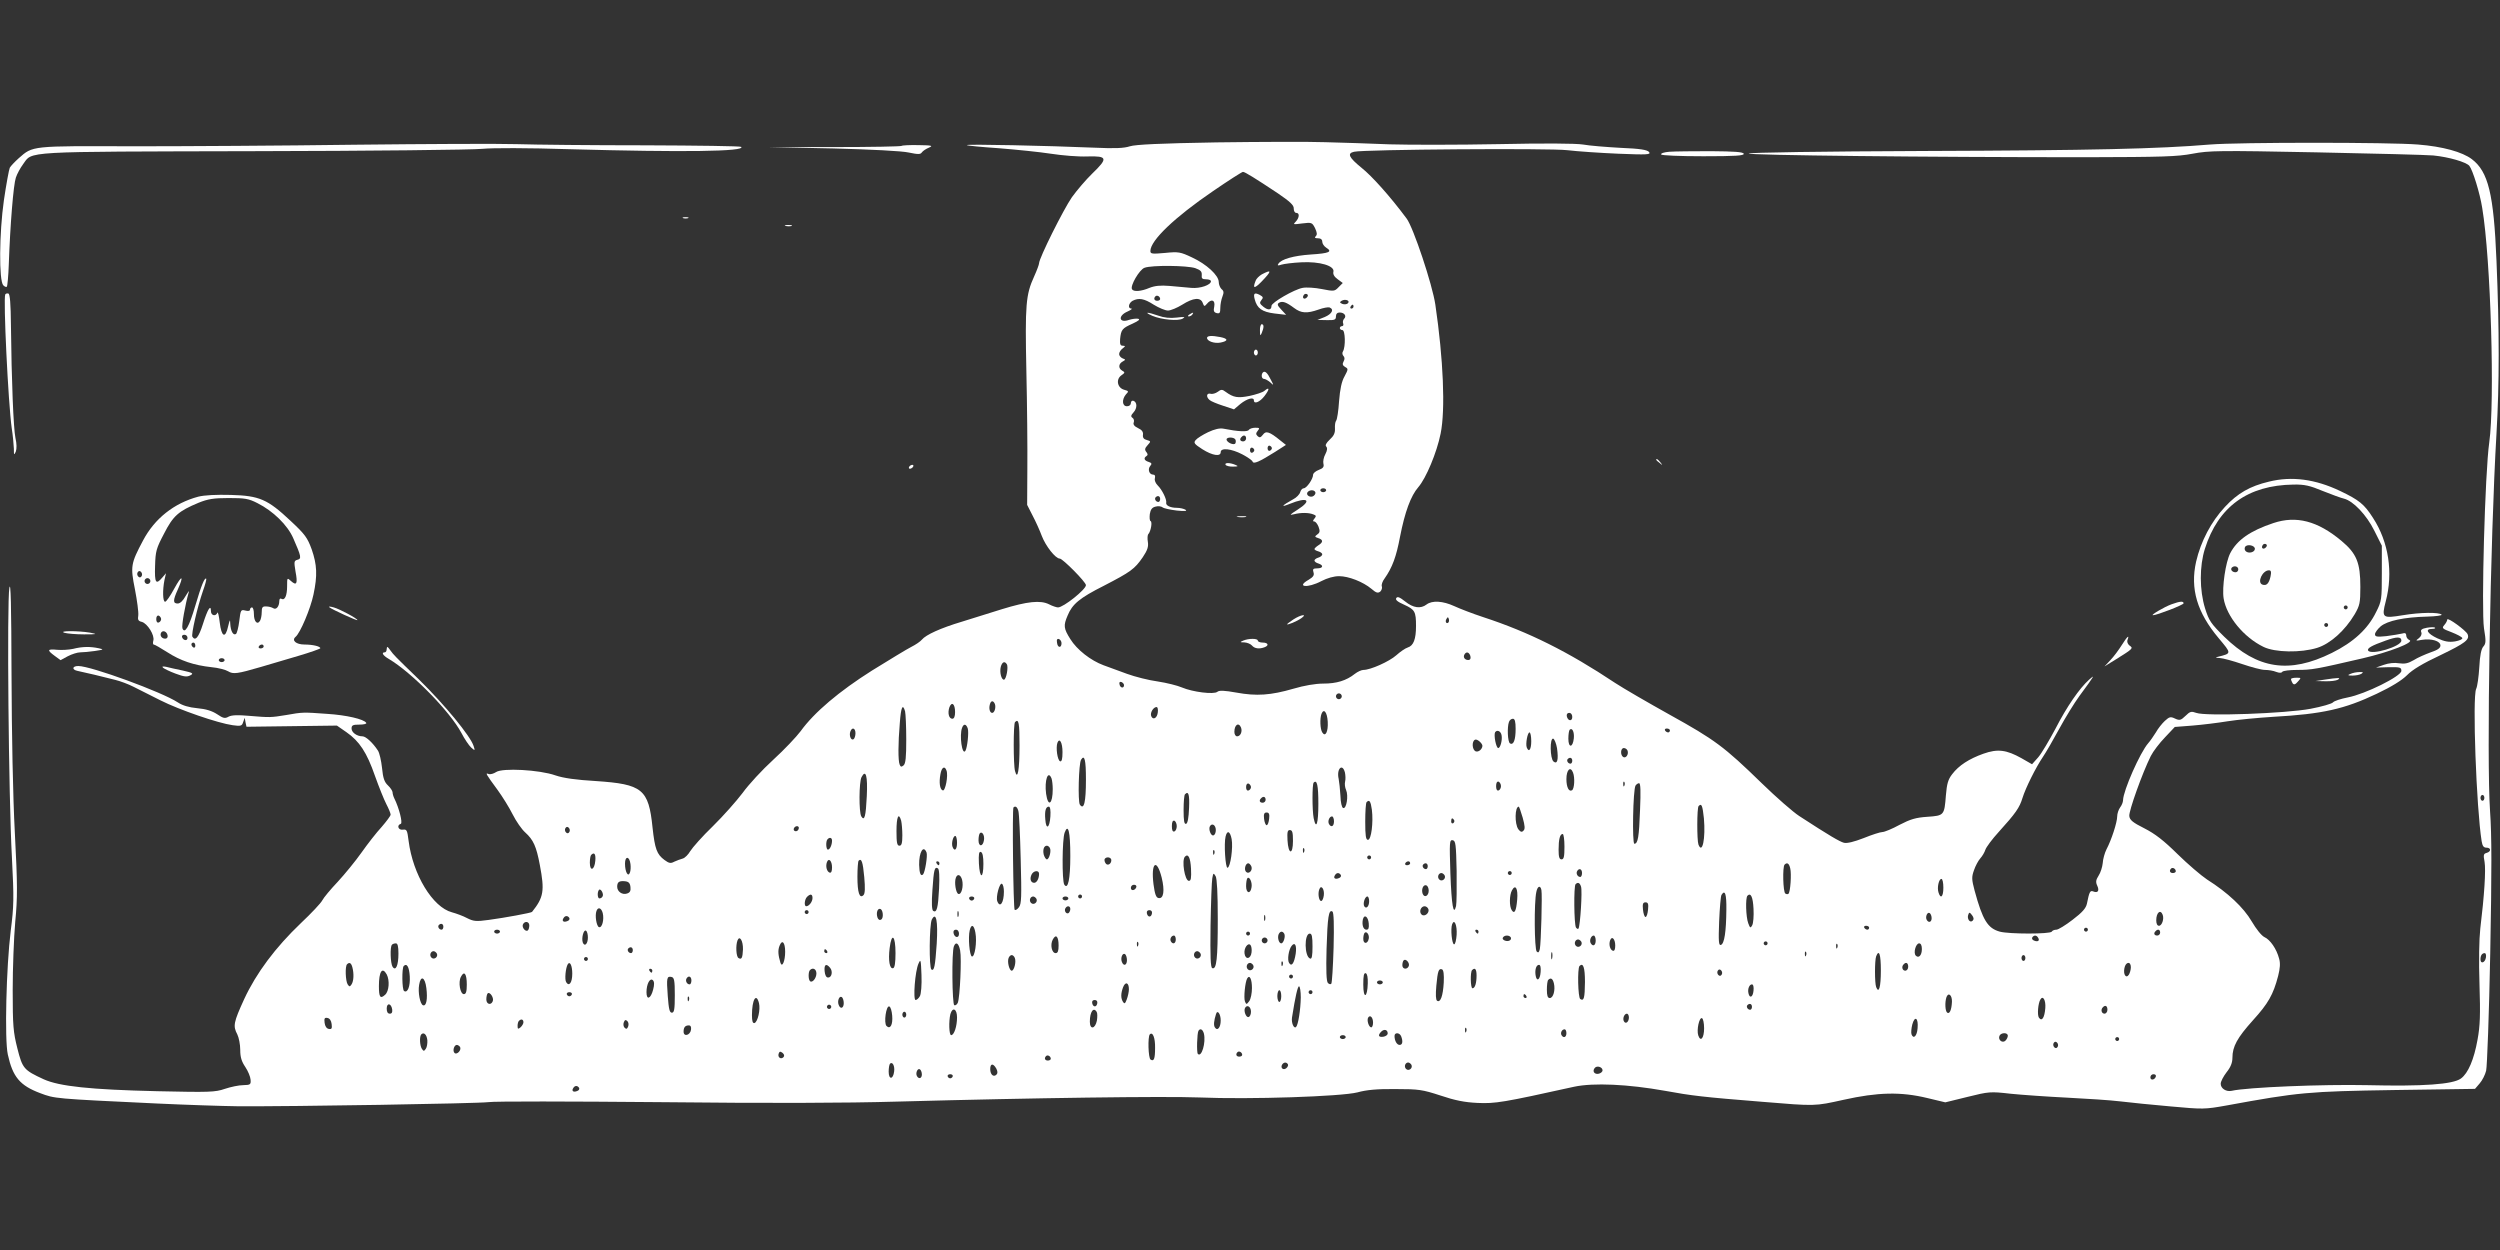 <?xml version="1.0" standalone="no"?>
<!DOCTYPE svg PUBLIC "-//W3C//DTD SVG 20010904//EN"
 "http://www.w3.org/TR/2001/REC-SVG-20010904/DTD/svg10.dtd">
<svg version="1.0" xmlns="http://www.w3.org/2000/svg"
 width="1280pt" height="640pt" viewBox="0 0 1280 640"
 preserveAspectRatio="xMidYMid meet">
<rect x="0" y="0" width="1280" height="640" fill="#333333" stroke="none"/>
<g transform="translate(0,640) scale(0.1,-0.1)"
fill="#ffffff" stroke="none">
<path d="M6230 5671 c-292 -5 -416 -11 -445 -20 -30 -10 -77 -12 -185 -7 -234
10 -655 19 -650 13 3 -3 77 -10 165 -16 88 -7 207 -19 265 -28 58 -9 142 -16
188 -14 103 3 106 -9 24 -88 -32 -31 -78 -85 -104 -121 -43 -62 -168 -312
-168 -338 0 -6 -11 -36 -25 -67 -43 -94 -47 -144 -40 -485 4 -173 6 -398 5
-500 l-1 -185 28 -55 c16 -30 37 -77 47 -104 20 -52 70 -116 92 -116 15 0 134
-120 134 -136 0 -22 -115 -114 -143 -114 -7 0 -29 7 -46 16 -44 22 -111 15
-241 -25 -58 -18 -150 -47 -205 -64 -110 -33 -184 -67 -205 -92 -7 -9 -32 -26
-54 -37 -22 -11 -112 -66 -201 -121 -168 -106 -296 -214 -366 -311 -21 -28
-83 -94 -140 -146 -56 -51 -127 -128 -157 -170 -31 -41 -99 -118 -152 -170
-54 -52 -105 -110 -116 -128 -10 -17 -27 -35 -39 -38 -11 -3 -30 -10 -43 -16
-18 -10 -27 -8 -50 9 -39 29 -49 56 -61 166 -20 197 -52 222 -290 238 -102 6
-166 15 -207 29 -82 29 -272 39 -304 17 -12 -8 -29 -13 -38 -10 -19 8 -15 1
46 -82 24 -33 59 -89 77 -125 18 -36 47 -77 64 -92 42 -38 57 -71 75 -167 25
-132 20 -165 -40 -240 -4 -5 -140 -30 -222 -41 -65 -9 -78 -7 -110 9 -20 11
-56 24 -78 30 -99 26 -200 193 -222 366 -7 55 -9 60 -30 57 -23 -3 -32 23 -10
30 11 4 -9 82 -33 130 -5 10 -9 24 -9 31 0 7 -11 24 -24 36 -18 17 -25 37 -30
89 -4 37 -13 77 -21 89 -26 40 -62 73 -79 73 -29 0 -56 20 -56 40 0 17 7 20
41 20 22 0 38 4 34 9 -11 19 -103 40 -200 46 -124 9 -125 9 -210 -6 -80 -13
-82 -13 -191 -4 -56 5 -87 4 -103 -4 -19 -11 -28 -9 -59 12 -26 17 -57 27
-102 31 -43 4 -76 14 -100 30 -81 53 -444 186 -509 186 -32 0 -34 -19 -4 -25
15 -3 55 -12 88 -20 33 -8 80 -20 105 -26 25 -6 68 -22 95 -36 28 -14 89 -45
137 -69 95 -48 295 -117 369 -127 42 -6 48 -4 54 16 l8 22 4 -23 5 -23 231 3
232 3 49 -34 c66 -46 104 -103 146 -224 20 -56 46 -121 58 -144 12 -23 22 -47
22 -54 0 -6 -21 -34 -46 -63 -26 -28 -72 -87 -103 -131 -31 -44 -86 -111 -122
-150 -36 -38 -72 -81 -79 -95 -7 -14 -56 -66 -109 -116 -131 -125 -229 -256
-291 -390 -54 -118 -58 -137 -35 -180 8 -16 15 -52 15 -79 0 -38 7 -60 26 -88
14 -21 26 -50 27 -65 2 -25 -1 -27 -38 -28 -22 0 -64 -9 -94 -19 -49 -17 -78
-18 -345 -12 -345 8 -502 25 -582 61 -102 47 -109 55 -135 158 -21 83 -24 115
-24 298 0 113 6 270 13 350 12 125 12 188 -2 456 -10 188 -16 507 -17 810 -1
355 -4 483 -11 444 -13 -72 -4 -1071 13 -1380 11 -212 10 -249 -6 -375 -23
-185 -32 -558 -15 -634 25 -115 62 -159 166 -198 75 -28 67 -28 599 -53 149
-7 333 -13 410 -14 283 -2 1232 14 1285 21 30 5 424 4 875 0 562 -6 948 -5
1225 3 701 19 1358 28 1540 21 261 -11 728 5 810 26 47 13 101 18 195 17 119
0 138 -3 230 -33 74 -25 124 -35 190 -38 91 -4 129 2 495 83 99 21 275 13 465
-21 136 -25 195 -32 495 -56 277 -23 270 -23 419 10 175 39 293 42 429 9 l92
-22 114 28 c109 27 116 28 221 16 59 -6 189 -15 289 -20 100 -5 222 -13 271
-19 50 -6 167 -18 260 -26 165 -15 173 -15 285 5 370 68 419 72 858 79 l414 6
24 28 c13 15 28 44 33 65 5 20 15 290 21 600 8 430 8 601 -1 730 -18 258 1
1391 33 1932 15 257 15 525 0 885 -14 342 -42 456 -126 520 -49 37 -149 65
-276 75 -145 12 -919 12 -1065 0 -261 -22 -605 -30 -1454 -33 -533 -2 -906 -8
-908 -13 -3 -9 914 -19 1732 -19 385 1 463 3 541 18 85 16 133 17 634 7 299
-6 568 -13 599 -16 80 -8 168 -34 184 -53 17 -21 54 -139 66 -216 44 -263 65
-993 36 -1200 -22 -153 -41 -857 -27 -952 11 -66 10 -78 -3 -93 -11 -12 -18
-46 -21 -106 -3 -49 -10 -99 -16 -111 -20 -41 1 -610 28 -780 4 -24 10 -33 24
-33 25 0 26 -20 1 -27 -15 -4 -17 -10 -10 -46 7 -42 -1 -170 -22 -342 -6 -55
-8 -166 -4 -285 5 -155 3 -213 -10 -283 -18 -101 -48 -172 -85 -199 -41 -30
-193 -41 -480 -34 -227 5 -616 -11 -694 -29 -28 -6 -56 12 -56 36 0 12 14 38
30 59 21 26 30 49 30 74 0 58 25 103 105 192 78 86 104 131 129 227 10 39 12
66 5 89 -13 50 -46 97 -75 110 -15 7 -42 41 -65 80 -42 72 -123 148 -229 215
-30 20 -98 78 -151 130 -71 70 -115 104 -170 132 -60 30 -75 43 -77 63 -3 25
67 221 110 307 12 24 45 67 73 96 l50 53 90 7 c50 4 131 14 180 22 50 8 155
18 235 23 250 14 363 39 529 118 76 36 129 69 155 95 27 28 82 61 172 103 126
61 150 79 138 107 -8 19 -104 89 -104 75 0 -6 -7 -19 -15 -28 -14 -16 -11 -19
37 -37 28 -11 53 -24 55 -30 2 -6 -15 -13 -37 -17 -32 -5 -53 -1 -91 16 -51
24 -65 48 -27 48 12 0 19 3 15 6 -3 4 -22 3 -41 0 -27 -5 -34 -11 -29 -23 4
-9 -1 -22 -13 -31 -18 -13 -16 -14 16 -8 49 8 95 -6 95 -29 0 -13 -14 -23 -50
-35 -27 -10 -67 -27 -87 -40 -29 -17 -46 -20 -75 -16 -23 4 -53 1 -78 -8 l-40
-14 65 2 c59 1 65 -1 65 -19 0 -27 -185 -119 -275 -136 -36 -7 -69 -18 -75
-25 -5 -7 -57 -22 -115 -33 -127 -24 -538 -39 -585 -21 -25 9 -32 8 -55 -15
-24 -23 -30 -25 -54 -14 -23 11 -29 9 -52 -12 -14 -13 -35 -39 -46 -59 -12
-19 -29 -44 -39 -55 -42 -48 -128 -243 -129 -292 0 -10 -7 -27 -15 -37 -8 -11
-15 -32 -15 -46 0 -30 -29 -120 -55 -169 -9 -18 -18 -50 -19 -70 -2 -20 -11
-49 -21 -64 -14 -22 -16 -33 -7 -52 12 -26 3 -39 -21 -29 -16 6 -20 -3 -32
-63 -5 -23 -23 -44 -73 -82 -36 -28 -74 -51 -83 -51 -10 0 -21 -4 -24 -10 -8
-13 -219 -13 -266 0 -62 17 -88 59 -129 210 -15 57 -16 69 -3 105 7 21 22 49
32 60 10 11 22 31 26 44 4 13 35 55 69 92 87 96 106 124 121 173 16 52 68 156
105 211 15 22 52 86 83 143 31 57 77 132 104 169 79 107 81 112 49 83 -49 -44
-114 -138 -172 -251 -32 -60 -71 -126 -88 -146 l-32 -36 -54 31 c-77 43 -122
49 -195 23 -73 -26 -126 -60 -160 -105 -21 -27 -27 -49 -32 -108 -8 -103 -9
-104 -95 -110 -59 -4 -86 -12 -142 -41 -38 -21 -78 -37 -88 -37 -11 0 -54 -14
-96 -31 -49 -19 -85 -28 -101 -24 -22 6 -74 36 -229 137 -31 20 -118 96 -192
168 -193 188 -241 223 -470 350 -113 63 -239 136 -280 163 -242 161 -443 261
-675 337 -55 18 -122 44 -150 57 -57 26 -112 30 -141 8 -30 -23 -68 -18 -109
15 -29 23 -40 27 -46 18 -6 -9 6 -19 40 -34 55 -25 61 -35 61 -109 0 -68 -13
-101 -42 -110 -13 -4 -39 -22 -59 -40 -36 -32 -132 -75 -168 -75 -10 0 -30 -9
-44 -20 -44 -35 -94 -50 -162 -50 -40 0 -98 -10 -152 -26 -117 -34 -190 -39
-293 -20 -61 11 -88 12 -97 4 -18 -15 -127 -1 -181 22 -23 10 -79 24 -125 31
-45 6 -116 24 -157 39 -41 15 -95 35 -120 44 -65 24 -136 79 -170 134 -34 54
-36 69 -14 120 24 59 61 90 186 153 137 71 157 85 199 146 24 36 30 54 26 79
-3 17 -2 36 3 40 12 14 21 62 11 66 -5 2 -6 18 -4 36 4 24 12 34 29 38 13 4
30 2 37 -4 6 -5 39 -12 72 -16 41 -4 55 -3 45 4 -8 5 -28 10 -45 10 -33 0 -57
12 -54 26 4 16 -22 68 -43 88 -11 11 -18 26 -15 37 3 12 0 19 -9 19 -20 0 -29
27 -15 44 10 11 8 16 -8 21 -23 7 -27 20 -11 30 8 5 7 11 -1 21 -9 11 -8 19 7
35 17 19 17 20 -4 26 -16 4 -22 12 -20 27 2 14 -5 25 -25 34 -19 9 -27 19 -22
30 3 8 0 19 -7 23 -9 6 -8 13 6 28 19 21 19 52 -1 59 -7 2 -13 -3 -13 -12 0
-9 -8 -16 -20 -16 -25 0 -27 35 -5 61 15 15 14 17 -8 23 -36 9 -45 53 -16 74
19 13 20 16 5 24 -21 12 -20 35 2 47 16 9 16 10 0 16 -10 4 -18 14 -18 22 0 9
8 22 18 29 15 12 15 13 0 14 -12 0 -15 8 -13 35 5 47 10 54 64 78 32 15 40 22
28 25 -10 2 -31 -1 -47 -6 -51 -18 -58 21 -7 43 17 8 26 14 20 15 -20 0 -15
28 6 40 32 16 58 12 108 -20 26 -16 59 -30 73 -30 14 0 47 14 73 30 57 36 94
39 105 9 7 -19 9 -19 21 -5 23 28 44 20 38 -13 -5 -23 -2 -30 12 -34 16 -4 19
1 19 27 0 17 5 43 11 58 8 20 7 29 -5 38 -7 7 -14 23 -14 36 0 34 -63 92 -137
126 -59 28 -69 30 -138 23 -67 -6 -75 -5 -75 10 0 54 125 173 320 306 80 55
149 99 154 99 10 0 63 -33 179 -110 63 -43 82 -61 81 -78 0 -12 5 -22 13 -22
18 0 16 -25 -3 -45 -15 -15 -13 -15 33 -9 49 6 51 5 66 -24 10 -22 12 -33 4
-41 -8 -8 -5 -11 11 -11 14 0 22 -6 22 -18 0 -9 9 -23 20 -30 34 -21 16 -29
-78 -35 -89 -6 -153 -24 -167 -48 -6 -9 -2 -10 16 -4 13 4 59 10 102 12 94 5
172 -18 164 -49 -3 -11 4 -25 21 -37 l27 -20 -22 -22 c-20 -21 -24 -21 -85 -9
-35 7 -80 10 -99 6 -43 -8 -159 -75 -159 -92 0 -22 -17 -24 -41 -5 -20 16 -21
21 -11 34 11 13 10 17 -8 27 -27 14 -34 8 -26 -22 12 -47 38 -65 101 -73 l60
-7 -25 27 c-20 21 -22 28 -11 35 17 10 37 3 77 -27 36 -27 65 -29 125 -8 24 9
49 13 56 11 25 -10 13 -33 -24 -49 l-38 -15 48 -1 c41 -1 47 2 47 19 0 13 7
20 19 20 24 0 37 -18 23 -32 -6 -6 -8 -17 -5 -24 3 -8 0 -14 -6 -14 -6 0 -11
-4 -11 -10 0 -5 6 -10 13 -10 15 0 17 -86 3 -109 -5 -7 -3 -18 2 -23 7 -7 8
-17 1 -29 -7 -13 -5 -20 8 -28 17 -9 16 -12 -3 -48 -15 -26 -23 -65 -28 -127
-3 -49 -10 -94 -15 -100 -5 -6 -7 -24 -6 -41 1 -22 -6 -37 -27 -56 -18 -17
-24 -29 -18 -35 7 -7 6 -20 -4 -39 -9 -16 -13 -38 -10 -50 4 -15 -2 -23 -24
-31 -16 -6 -29 -17 -29 -25 0 -21 -33 -69 -48 -69 -7 0 -15 -9 -18 -20 -3 -11
-19 -28 -37 -37 -58 -32 -66 -43 -17 -23 93 38 117 19 40 -30 -41 -26 -43 -29
-18 -23 35 9 76 9 100 -1 14 -5 15 -9 5 -21 -9 -11 -9 -15 -1 -15 6 0 16 -12
22 -27 8 -22 7 -30 -6 -39 -15 -11 -14 -13 4 -19 26 -8 27 -21 1 -37 -11 -7
-20 -16 -20 -19 0 -4 9 -9 20 -12 11 -3 20 -10 20 -15 0 -6 -9 -14 -20 -17
-11 -3 -20 -10 -20 -15 0 -5 9 -12 20 -15 28 -9 25 -25 -6 -25 -21 0 -24 -4
-19 -20 5 -15 -1 -24 -24 -38 -68 -38 -7 -45 65 -7 29 15 63 25 90 25 49 0
123 -29 166 -65 24 -21 33 -23 45 -14 7 7 11 19 8 27 -3 7 3 26 14 40 40 57
60 112 79 213 25 128 55 210 94 255 39 45 94 175 114 274 25 123 14 381 -27
660 -15 103 -113 396 -147 441 -84 113 -177 217 -231 260 -65 53 -75 74 -38
82 50 12 1003 19 1092 8 50 -6 167 -14 260 -18 151 -6 169 -5 158 9 -10 11
-46 17 -145 21 -73 4 -160 11 -193 17 -37 6 -201 7 -435 2 -206 -4 -456 -4
-555 -1 -99 4 -247 9 -330 11 -82 3 -332 2 -555 -1z m-110 -644 c27 -10 34
-17 33 -35 -2 -17 2 -22 22 -22 14 0 25 -4 25 -10 0 -19 -55 -38 -100 -34 -25
2 -75 7 -111 10 -48 4 -76 1 -104 -10 -42 -18 -81 -21 -89 -7 -11 17 38 101
64 110 37 14 219 12 260 -2z m571 -150 c-13 -13 -26 -3 -16 12 3 6 11 8 17 5
6 -4 6 -10 -1 -17z m-751 -8 c0 -5 -7 -9 -15 -9 -15 0 -20 12 -9 23 8 8 24 -1
24 -14z m961 -22 c-5 -5 -18 -7 -28 -3 -14 6 -15 9 -4 16 19 11 46 1 32 -13z
m29 -17 c0 -5 -5 -10 -11 -10 -5 0 -7 5 -4 10 3 6 8 10 11 10 2 0 4 -4 4 -10z
m-140 -940 c0 -5 -7 -10 -15 -10 -8 0 -15 5 -15 10 0 6 7 10 15 10 8 0 15 -4
15 -10z m-56 -9 c3 -5 0 -13 -7 -19 -15 -13 -42 1 -33 17 9 13 33 15 40 2z
m-794 -36 c0 -8 -4 -15 -9 -15 -13 0 -22 16 -14 24 11 11 23 6 23 -9z m1476
-632 c-10 -10 -19 5 -10 18 6 11 8 11 12 0 2 -7 1 -15 -2 -18z m-1981 -106 c0
-26 -20 -25 -23 2 -3 16 1 22 10 19 7 -3 13 -12 13 -21z m2092 -62 c7 -20 -2
-29 -21 -22 -9 4 -13 13 -10 22 8 19 23 19 31 0z m-2372 -46 c9 -14 -3 -79
-15 -79 -13 0 -23 38 -16 66 7 25 20 31 31 13z m600 -107 c0 -18 -20 -15 -23
4 -3 10 1 15 10 12 7 -3 13 -10 13 -16z m1115 -57 c0 -8 -7 -15 -15 -15 -8 0
-15 7 -15 15 0 8 7 15 15 15 8 0 15 -7 15 -15z m-1776 -40 c6 -17 -2 -45 -14
-45 -12 0 -18 22 -12 43 5 21 18 22 26 2z m-204 -41 c0 -22 -5 -34 -14 -34
-18 0 -25 30 -15 59 12 31 29 17 29 -25z m-256 4 c3 -13 6 -78 6 -144 0 -91
-3 -124 -14 -133 -11 -9 -15 -8 -20 5 -8 20 -8 107 1 212 6 82 15 102 27 60z
m1294 -5 c-3 -30 -25 -42 -34 -19 -6 17 11 46 28 46 5 0 8 -12 6 -27z m870
-48 c3 -51 -12 -81 -28 -55 -11 17 -13 71 -4 95 12 30 29 9 32 -40z m1252 24
c0 -24 -23 -21 -28 4 -2 10 3 17 12 17 10 0 16 -9 16 -21z m-290 -61 c0 -57
-11 -85 -29 -74 -12 8 -15 84 -5 110 3 9 12 16 20 16 10 0 14 -14 14 -52z
m-2540 -85 c0 -126 -10 -181 -23 -131 -9 31 -9 243 0 251 19 19 23 -4 23 -120z
m-265 87 c6 -20 -2 -96 -12 -114 -17 -27 -32 80 -17 118 8 22 21 20 29 -4z
m1399 5 c8 -21 -3 -45 -20 -45 -8 0 -14 10 -14 23 0 36 22 51 34 22z m-1974
-29 c0 -14 -5 -28 -10 -31 -13 -8 -24 20 -16 40 9 24 26 17 26 -9z m3678 -26
c-5 -49 -28 -51 -28 -2 0 21 3 42 7 46 13 12 24 -12 21 -44z m492 40 c0 -5 -4
-10 -9 -10 -6 0 -13 5 -16 10 -3 6 1 10 9 10 9 0 16 -4 16 -10z m-862 -24 c5
-24 -6 -66 -17 -66 -11 0 -24 67 -16 81 10 14 29 6 33 -15z m152 -31 c0 -42
-12 -60 -23 -32 -7 18 4 77 14 77 5 0 9 -20 9 -45z m-250 -24 c-1 -17 -20 -33
-34 -28 -19 7 -22 53 -3 60 11 4 37 -19 37 -32z m382 -12 c8 -58 2 -84 -18
-68 -18 15 -20 123 -1 117 6 -3 15 -25 19 -49z m-2532 -20 c0 -36 -4 -49 -12
-47 -14 5 -23 70 -14 95 11 28 26 1 26 -48z m2893 8 c7 -19 -8 -41 -22 -33
-16 10 -14 46 3 46 8 0 16 -6 19 -13z m-2773 -149 c0 -116 -10 -157 -31 -128
-11 15 -6 211 6 230 18 29 25 0 25 -102z m2490 97 c0 -8 -4 -15 -9 -15 -13 0
-22 16 -14 24 11 11 23 6 23 -9z m-3204 -50 c10 -25 -6 -107 -19 -102 -15 5
-20 40 -12 83 6 36 22 45 31 19z m2040 -10 c3 -14 4 -35 1 -46 -3 -12 -1 -31
5 -44 13 -29 2 -98 -15 -92 -7 2 -13 28 -14 63 -2 32 -6 71 -9 86 -12 51 19
83 32 33z m1168 -1 c10 -26 7 -82 -5 -90 -16 -10 -29 15 -29 57 0 48 21 68 34
33z m-3616 -120 c-5 -105 -12 -130 -28 -104 -13 20 -12 177 1 201 22 42 32 7
27 -97z m946 90 c3 -9 6 -33 6 -54 0 -78 -24 -95 -34 -24 -9 69 10 124 28 78z
m1366 -130 c0 -101 -11 -136 -24 -73 -8 41 -8 174 0 182 17 17 24 -13 24 -109z
m935 91 c0 -10 -6 -20 -12 -22 -8 -3 -13 5 -13 22 0 17 5 25 13 23 6 -3 12
-13 12 -23z m632 3 c-3 -8 -6 -5 -6 6 -1 11 2 17 5 13 3 -3 4 -12 1 -19z
m-1912 -8 c0 -7 -6 -15 -12 -17 -8 -3 -13 4 -13 17 0 13 5 20 13 18 6 -3 12
-11 12 -18z m1992 -117 c-5 -140 -11 -173 -29 -173 -12 0 -7 278 6 298 4 6 12
12 18 12 8 0 9 -42 5 -137z m-2309 10 c-2 -50 -7 -78 -15 -81 -10 -3 -13 16
-13 71 0 40 3 77 7 80 18 19 24 0 21 -70z m6632 52 c0 -8 -4 -15 -10 -15 -5 0
-10 7 -10 15 0 8 5 15 10 15 6 0 10 -7 10 -15z m-6240 -10 c0 -8 -7 -15 -15
-15 -16 0 -20 12 -8 23 11 12 23 8 23 -8z m544 -51 c8 -65 -3 -154 -20 -154
-11 0 -14 21 -14 93 0 52 3 97 7 100 14 15 21 5 27 -39z m1700 -44 c9 -103 -8
-186 -28 -134 -8 21 -8 189 1 197 15 16 20 3 27 -63z m-3510 38 c4 -13 9 -124
12 -248 5 -193 4 -228 -9 -245 -8 -11 -18 -17 -22 -13 -7 7 -13 517 -6 524 10
9 19 3 25 -18z m164 -28 c-4 -60 -22 -71 -26 -16 -4 43 2 66 18 66 7 0 10 -19
8 -50z m2418 -6 c12 -43 13 -59 4 -67 -8 -9 -15 -7 -26 7 -20 28 -18 116 2
116 2 0 11 -25 20 -56z m-1298 -6 c-2 -18 -7 -33 -13 -33 -5 0 -11 15 -13 33
-3 24 1 32 13 32 12 0 16 -8 13 -32z m-1884 -10 c3 -13 6 -47 6 -75 0 -41 -4
-53 -15 -53 -12 0 -15 15 -15 75 0 73 11 98 24 53z m2216 -3 c0 -26 -14 -33
-25 -15 -9 14 1 40 15 40 5 0 10 -11 10 -25z m615 6 c3 -5 1 -12 -5 -16 -5 -3
-10 1 -10 9 0 18 6 21 15 7z m-1420 -31 c0 -13 -6 -25 -12 -27 -9 -3 -13 6
-13 27 0 21 4 30 13 28 6 -3 12 -15 12 -28z m200 -20 c0 -13 -5 -25 -12 -27
-13 -5 -27 32 -18 47 11 18 30 5 30 -20z m-3310 -10 c-5 -8 -11 -8 -17 -2 -6
6 -7 16 -3 22 5 8 11 8 17 2 6 -6 7 -16 3 -22z m1175 22 c0 -13 -12 -22 -22
-16 -10 6 -1 24 13 24 5 0 9 -4 9 -8z m1390 -145 c0 -118 -12 -175 -31 -146
-12 20 -11 232 2 266 18 49 29 6 29 -120z m1140 77 c0 -73 -24 -70 -28 4 -2
42 0 52 12 52 13 0 16 -12 16 -56z m-1582 5 c-5 -35 -28 -36 -28 -1 0 16 3 32
7 36 11 11 25 -10 21 -35z m1268 5 c8 -43 -6 -144 -21 -147 -11 -2 -19 124
-10 160 8 34 23 28 31 -13z m1704 -39 c0 -51 -3 -65 -15 -65 -11 0 -15 12 -15
49 0 54 7 81 21 81 5 0 9 -29 9 -65z m-3110 20 c0 -35 -13 -47 -23 -21 -7 18
3 56 14 56 5 0 9 -16 9 -35z m-640 11 c0 -22 -11 -46 -21 -46 -10 0 -12 43 -2
53 11 12 23 8 23 -7z m3198 -156 c1 -85 0 -166 -3 -179 -13 -53 -23 3 -29 167
-5 161 -5 173 12 170 15 -3 17 -20 20 -158z m-2083 119 c9 -14 -3 -59 -15 -59
-5 0 -12 11 -16 24 -6 26 1 46 16 46 5 0 12 -5 15 -11z m1302 -21 c-3 -8 -6
-5 -6 6 -1 11 2 17 5 13 3 -3 4 -12 1 -19z m-1933 -3 c6 -16 -8 -102 -18 -112
-12 -12 -19 7 -20 49 -1 65 22 104 38 63z m1473 -7 c-3 -8 -6 -5 -6 6 -1 11 2
17 5 13 3 -3 4 -12 1 -19z m-1182 -51 c0 -79 -19 -77 -23 2 -2 48 0 62 10 59
9 -3 13 -24 13 -61z m-1987 16 c-4 -48 -28 -57 -28 -10 0 18 3 37 7 40 16 16
24 4 21 -30z m3050 -41 c2 -48 0 -62 -11 -62 -21 0 -38 106 -20 124 17 17 28
-5 31 -62z m922 58 c0 -5 -4 -10 -10 -10 -5 0 -10 5 -10 10 0 6 5 10 10 10 6
0 10 -4 10 -10z m-3792 -34 c2 -15 1 -35 -3 -44 -9 -25 -25 4 -25 46 0 41 23
39 28 -2z m2462 20 c0 -21 -21 -31 -30 -15 -5 7 -6 17 -4 21 9 14 34 9 34 -6z
m-1430 -37 c0 -20 -4 -29 -12 -27 -15 5 -22 33 -14 54 9 24 26 6 26 -27z m165
-50 c5 -56 4 -84 -4 -92 -20 -20 -31 12 -31 94 0 42 3 79 6 82 15 15 22 -7 29
-84z m385 71 c0 -5 -2 -10 -4 -10 -3 0 -8 5 -11 10 -3 6 -1 10 4 10 6 0 11 -4
11 -10z m2410 0 c0 -5 -7 -10 -16 -10 -8 0 -12 5 -9 10 3 6 10 10 16 10 5 0 9
-4 9 -10z m-813 -16 c8 -20 -13 -42 -27 -28 -12 12 -3 44 11 44 5 0 12 -7 16
-16z m903 1 c0 -8 -4 -15 -9 -15 -13 0 -22 16 -14 24 11 11 23 6 23 -9z m1856
-11 c7 -27 1 -121 -9 -130 -3 -3 -10 -3 -16 1 -12 7 -15 137 -4 148 13 13 23
7 29 -19z m-3218 -48 c16 -66 10 -109 -16 -104 -13 2 -19 19 -26 70 -14 112
16 137 42 34z m-1140 -56 c-5 -100 -12 -125 -30 -114 -7 5 -9 40 -4 107 7 105
11 121 28 111 7 -4 9 -41 6 -104z m6332 89 c0 -5 -7 -9 -15 -9 -15 0 -20 12
-9 23 8 8 24 -1 24 -14z m-3040 -9 c0 -11 -4 -20 -9 -20 -14 0 -23 18 -16 30
10 17 25 11 25 -10z m-2780 -4 c0 -25 -12 -46 -25 -46 -18 0 -24 21 -13 43 10
20 38 23 38 3z m2420 4 c0 -5 -4 -10 -10 -10 -5 0 -10 5 -10 10 0 6 5 10 10
10 6 0 10 -4 10 -10z m-1505 -235 c0 -204 -6 -260 -28 -252 -9 3 -11 57 -9
218 2 118 6 227 9 243 5 27 6 28 17 10 7 -12 11 -88 11 -219z m630 225 c3 -6
-1 -13 -10 -16 -19 -8 -30 0 -20 15 8 14 22 14 30 1z m531 -1 c10 -17 -13 -36
-27 -22 -12 12 -4 33 11 33 5 0 12 -5 16 -11z m-2470 -24 c8 -33 -3 -77 -19
-72 -13 4 -22 60 -13 83 8 22 25 16 32 -11z m1482 -37 c-5 -37 -28 -33 -28 5
0 18 3 37 7 41 10 10 25 -21 21 -46z m3542 -3 c0 -47 -14 -60 -25 -24 -8 25 2
69 15 69 6 0 10 -20 10 -45z m-6722 3 c2 -19 -2 -28 -18 -33 -24 -8 -50 10
-50 35 0 24 10 31 40 28 19 -2 26 -10 28 -30z m1912 -23 c0 -57 -20 -86 -34
-49 -8 22 12 96 24 89 6 -4 10 -21 10 -40z m2955 25 c7 -21 -4 -198 -13 -214
-2 -4 -8 -2 -13 5 -10 16 -12 213 -2 222 12 12 22 7 28 -13z m-2277 -2 c-6
-18 -28 -21 -28 -4 0 9 7 16 16 16 9 0 14 -5 12 -12z m1497 -18 c0 -27 -22
-39 -31 -16 -8 22 3 49 19 43 6 -2 12 -14 12 -27z m-537 -24 c-2 -15 -7 -28
-13 -29 -12 -2 -19 38 -10 60 9 25 27 1 23 -31z m990 -22 c-5 -59 -14 -76 -28
-54 -13 20 -12 77 1 101 18 34 32 10 27 -47z m124 49 c5 -23 -2 -270 -8 -302
-4 -17 -8 -21 -16 -13 -12 12 -14 253 -2 305 6 31 21 36 26 10z m-4807 -33
c-3 -6 -10 -10 -16 -10 -10 0 -12 33 -2 44 9 9 26 -22 18 -34z m5754 -67 c-1
-113 -10 -175 -28 -181 -11 -4 -13 17 -9 120 3 69 8 130 12 136 18 29 26 5 25
-75z m-4679 59 c0 -19 -18 -42 -32 -42 -12 0 -9 35 4 48 17 17 28 15 28 -6z
m1380 8 c0 -5 -4 -10 -10 -10 -5 0 -10 5 -10 10 0 6 5 10 10 10 6 0 10 -4 10
-10z m3438 -63 c2 -37 -1 -75 -7 -85 -8 -15 -11 -14 -20 11 -12 31 -15 130 -4
141 17 17 28 -6 31 -67z m-3990 52 c-2 -6 -8 -10 -13 -10 -5 0 -11 4 -13 10
-2 6 4 11 13 11 9 0 15 -5 13 -11z m318 0 c10 -17 -13 -36 -27 -22 -12 12 -4
33 11 33 5 0 12 -5 16 -11z m164 1 c0 -5 -7 -10 -15 -10 -8 0 -15 5 -15 10 0
6 7 10 15 10 8 0 15 -4 15 -10z m1540 -14 c0 -27 -15 -42 -25 -26 -8 13 3 50
16 50 5 0 9 -11 9 -24z m1428 -43 c-2 -21 -7 -38 -13 -38 -5 0 -11 17 -13 38
-3 29 0 37 13 37 13 0 16 -8 13 -37z m-2958 3 c0 -8 -4 -17 -9 -21 -12 -7 -24
12 -16 25 9 15 25 12 25 -4z m1833 0 c8 -20 -20 -43 -35 -28 -14 14 -3 42 16
42 7 0 16 -6 19 -14z m-4227 -21 c8 -33 -3 -77 -19 -72 -13 4 -22 60 -13 83 8
22 25 16 32 -11z m1434 -11 c0 -15 -6 -24 -15 -24 -15 0 -21 40 -9 53 12 11
24 -3 24 -29z m-380 16 c0 -5 -4 -10 -10 -10 -5 0 -10 5 -10 10 0 6 5 10 10
10 6 0 10 -4 10 -10z m767 -22 c-3 -7 -5 -2 -5 12 0 14 2 19 5 13 2 -7 2 -19
0 -25z m991 15 c-4 -22 -22 -20 -26 1 -2 10 3 16 13 16 10 0 15 -7 13 -17z
m930 -175 c-3 -98 -8 -182 -12 -185 -3 -4 -11 -2 -17 4 -8 8 -10 63 -7 175 5
164 11 203 30 191 7 -4 9 -67 6 -185z m3062 151 c0 -20 -15 -26 -25 -9 -9 15
3 43 15 35 5 -3 10 -15 10 -26z m210 -13 c-14 -14 -31 11 -22 32 4 12 7 12 19
-4 9 -12 10 -21 3 -28z m973 30 c8 -21 -4 -56 -19 -56 -9 0 -14 11 -14 28 0
40 22 58 33 28z m-4596 -28 c-3 -7 -5 -2 -5 12 0 14 2 19 5 13 2 -7 2 -19 0
-25z m-3562 12 c3 -6 -1 -13 -10 -16 -19 -8 -30 0 -20 15 8 14 22 14 30 1z
m1881 -132 c-8 -116 -13 -141 -27 -132 -13 8 -11 231 2 256 22 42 32 -7 25
-124z m2212 104 c2 -23 -1 -32 -12 -32 -16 0 -24 25 -18 53 7 28 27 14 30 -21z
m-4298 -10 c0 -10 -3 -22 -7 -25 -10 -11 -32 13 -26 29 8 20 33 17 33 -4z
m4748 -48 c-2 -27 -7 -49 -13 -49 -11 0 -19 79 -10 103 11 30 26 -5 23 -54z
m-5188 41 c0 -8 -4 -15 -9 -15 -13 0 -22 16 -14 24 11 11 23 6 23 -9z m2724
-30 c9 -47 -3 -127 -18 -122 -12 4 -20 98 -11 134 8 34 22 28 29 -12z m4576
25 c0 -5 -4 -10 -9 -10 -6 0 -13 5 -16 10 -3 6 1 10 9 10 9 0 16 -4 16 -10z
m1120 -10 c0 -5 -4 -10 -10 -10 -5 0 -10 5 -10 10 0 6 5 10 10 10 6 0 10 -4
10 -10z m-8130 -10 c0 -5 -7 -10 -15 -10 -8 0 -15 5 -15 10 0 6 7 10 15 10 8
0 15 -4 15 -10z m450 -30 c0 -33 -17 -49 -26 -26 -8 22 4 68 16 61 6 -3 10
-19 10 -35z m1900 19 c0 -24 -23 -21 -28 4 -2 10 3 17 12 17 10 0 16 -9 16
-21z m2660 11 c0 -5 -2 -10 -4 -10 -3 0 -8 5 -11 10 -3 6 -1 10 4 10 6 0 11
-4 11 -10z m3490 -5 c0 -8 -7 -15 -15 -15 -16 0 -20 12 -8 23 11 12 23 8 23
-8z m-4660 -5 c0 -5 -4 -10 -10 -10 -5 0 -10 5 -10 10 0 6 5 10 10 10 6 0 10
-4 10 -10z m175 0 c8 -13 -3 -50 -15 -50 -12 0 -20 28 -14 45 7 17 20 20 29 5z
m433 -26 c-5 -28 -28 -29 -28 -1 0 13 3 27 7 31 10 10 25 -10 21 -30z m-288
-40 c0 -47 -3 -65 -12 -62 -30 10 -31 128 -2 128 11 0 14 -16 14 -66z m-1300
5 c0 -28 -4 -39 -15 -39 -20 0 -29 43 -15 69 16 31 30 17 30 -30z m600 31 c0
-21 -15 -27 -25 -10 -7 12 2 30 16 30 5 0 9 -9 9 -20z m1715 11 c3 -5 1 -13
-5 -16 -15 -9 -43 3 -35 15 8 13 32 13 40 1z m435 -16 c0 -26 -14 -33 -25 -15
-9 14 1 40 15 40 5 0 10 -11 10 -25z m2265 14 c10 -15 -1 -23 -20 -15 -9 3
-13 10 -10 16 8 13 22 13 30 -1z m-6631 -60 c-2 -44 -7 -54 -23 -44 -12 7 -15
64 -5 90 11 28 29 -2 28 -46z m781 -19 c0 -49 -4 -75 -12 -77 -18 -6 -26 40
-18 103 10 82 30 65 30 -26z m1905 65 c0 -8 -7 -15 -15 -15 -8 0 -15 7 -15 15
0 8 7 15 15 15 8 0 15 -7 15 -15z m1780 -26 c0 -20 -4 -29 -12 -27 -15 5 -22
33 -14 54 9 24 26 6 26 -27z m-174 20 c10 -17 -13 -36 -27 -22 -12 12 -4 33
11 33 5 0 12 -5 16 -11z m-4076 -52 c0 -47 -15 -83 -24 -57 -12 40 -14 64 -5
87 13 35 29 19 29 -30z m1807 31 c-3 -8 -6 -5 -6 6 -1 11 2 17 5 13 3 -3 4
-12 1 -19z m3223 12 c0 -5 -4 -10 -10 -10 -5 0 -10 5 -10 10 0 6 5 10 10 10 6
0 10 -4 10 -10z m-7010 -52 c0 -62 -14 -92 -30 -68 -11 17 -14 103 -3 113 3 4
12 7 20 7 9 0 13 -15 13 -52z m2876 15 c8 -40 -1 -239 -12 -267 -4 -9 -12 -15
-18 -13 -11 4 -14 273 -2 302 10 26 25 16 32 -22z m1492 -9 c-4 -35 -32 -39
-36 -6 -4 27 17 57 30 44 5 -5 8 -22 6 -38z m226 -7 c-8 -50 -21 -68 -34 -47
-10 16 -2 68 13 87 17 22 27 3 21 -40z m2773 31 c-3 -8 -6 -5 -6 6 -1 11 2 17
5 13 3 -3 4 -12 1 -19z m433 -7 c0 -32 -16 -49 -31 -34 -14 14 0 63 17 63 9 0
14 -11 14 -29z m-6600 -6 c0 -8 -4 -15 -9 -15 -13 0 -22 16 -14 24 11 11 23 6
23 -9z m995 -5 c3 -5 1 -10 -4 -10 -6 0 -11 5 -11 10 0 6 2 10 4 10 3 0 8 -4
11 -10z m-1999 -11 c10 -17 -13 -36 -27 -22 -12 12 -4 33 11 33 5 0 12 -5 16
-11z m3910 0 c10 -17 -13 -36 -27 -22 -12 12 -4 33 11 33 5 0 12 -5 16 -11z
m1801 -26 c-3 -10 -5 -4 -5 12 0 17 2 24 5 18 2 -7 2 -21 0 -30z m1300 15 c-3
-8 -6 -5 -6 6 -1 11 2 17 5 13 3 -3 4 -12 1 -19z m-3477 -24 c0 -26 -17 -33
-26 -9 -8 20 3 48 16 40 5 -3 10 -17 10 -31z m3860 -53 c0 -84 -10 -121 -24
-85 -8 20 -8 138 0 158 15 38 24 9 24 -73z m3098 67 c-4 -27 -28 -36 -28 -10
0 20 8 32 22 32 5 0 8 -10 6 -22z m-7532 -3 c8 -20 -4 -65 -16 -65 -12 0 -24
45 -16 65 3 8 10 15 16 15 6 0 13 -7 16 -15z m5174 0 c0 -8 -4 -15 -10 -15 -5
0 -10 7 -10 15 0 8 5 15 10 15 6 0 10 -7 10 -15z m-7360 -5 c0 -5 -4 -10 -10
-10 -5 0 -10 5 -10 10 0 6 5 10 10 10 6 0 10 -4 10 -10z m1700 -190 c-6 -11
-16 -20 -22 -20 -14 0 -3 149 15 187 11 25 12 19 15 -59 2 -50 -2 -97 -8 -108z
m2503 154 c-8 -20 -33 -17 -33 4 0 10 3 22 7 25 10 11 32 -13 26 -29z m-646 4
c-3 -8 -6 -5 -6 6 -1 11 2 17 5 13 3 -3 4 -12 1 -19z m-4763 -10 c9 -34 7 -71
-4 -88 -9 -13 -11 -13 -20 0 -11 17 -14 93 -3 103 12 12 21 7 27 -15z m1126
-33 c0 -46 -16 -68 -31 -44 -9 13 -3 74 8 92 11 18 23 -7 23 -48z m3486 44
c10 -17 -13 -36 -27 -22 -12 12 -4 33 11 33 5 0 12 -5 16 -11z m3354 -9 c0
-11 -7 -20 -15 -20 -15 0 -21 21 -8 33 12 13 23 7 23 -13z m1140 -2 c0 -13 -5
-30 -10 -38 -14 -22 -30 0 -23 33 6 33 33 37 33 5z m-8812 -47 c3 -51 -11 -87
-29 -75 -11 6 -12 117 -2 128 16 16 28 -4 31 -53z m2152 44 c15 -18 9 -50 -10
-50 -10 0 -16 12 -18 33 -3 34 8 41 28 17z m3638 -22 c-3 -42 -21 -51 -26 -15
-4 29 4 52 18 52 7 0 10 -15 8 -37z m227 -51 c-1 -82 -5 -99 -24 -87 -12 7
-15 157 -4 169 19 19 28 -7 28 -82z m-4775 58 c0 -5 -2 -10 -4 -10 -3 0 -8 5
-11 10 -3 6 -1 10 4 10 6 0 11 -4 11 -10z m840 -14 c0 -25 -22 -51 -33 -39 -9
8 -9 48 0 56 14 15 33 6 33 -17z m3212 -47 c-4 -69 -17 -104 -34 -93 -7 5 -8
31 -4 77 7 76 12 90 29 84 8 -3 11 -26 9 -68z m168 37 c0 -40 -8 -66 -21 -66
-10 0 -12 83 -2 93 15 15 23 5 23 -27z m1255 4 c-5 -8 -11 -8 -17 -2 -6 6 -7
16 -3 22 5 8 11 8 17 2 6 -6 7 -16 3 -22z m-6835 1 c16 -31 12 -86 -8 -104
-25 -23 -32 -13 -32 44 0 75 17 101 40 60z m410 -52 c0 -36 -4 -49 -15 -49
-19 0 -30 62 -15 89 17 33 30 15 30 -40z m4613 6 c-2 -76 -23 -81 -23 -6 0 46
3 61 13 58 7 -3 11 -21 10 -52z m-383 35 c0 -5 -4 -10 -10 -10 -5 0 -10 5 -10
10 0 6 5 10 10 10 6 0 10 -4 10 -10z m-3165 -95 c0 -73 -3 -90 -15 -90 -12 0
-16 19 -21 85 -7 94 -5 103 19 98 14 -3 17 -17 17 -93z m85 75 c0 -11 -4 -20
-9 -20 -14 0 -23 18 -16 30 10 17 25 11 25 -10z m2870 -39 c0 -26 -6 -56 -14
-67 -14 -18 -15 -18 -22 -1 -7 18 1 101 12 118 12 20 24 -4 24 -50z m-4227 0
c7 -56 0 -94 -17 -88 -15 5 -27 66 -20 105 8 50 30 40 37 -17z m1161 -8 c-12
-47 -34 -56 -34 -13 0 42 18 76 33 61 7 -7 8 -22 1 -48z m4612 32 c8 -34 -3
-75 -21 -75 -11 0 -15 12 -15 43 0 24 3 47 7 50 13 13 23 7 29 -18z m-876 5
c0 -5 -7 -10 -15 -10 -8 0 -15 5 -15 10 0 6 7 10 15 10 8 0 15 -4 15 -10z
m-1300 -35 c0 -13 -5 -36 -11 -52 -8 -22 -12 -24 -19 -13 -12 19 -12 42 0 75
12 31 30 25 30 -10z m3198 -7 c-3 -34 -20 -42 -26 -13 -5 22 5 45 18 45 7 0
10 -14 8 -32z m-2318 -35 c-1 -62 -13 -140 -24 -151 -11 -11 -25 20 -21 48 17
108 29 160 36 160 5 0 9 -26 9 -57z m-100 7 c0 -16 -4 -30 -10 -30 -5 0 -10
14 -10 30 0 17 5 30 10 30 6 0 10 -13 10 -30z m160 20 c0 -5 -4 -10 -10 -10
-5 0 -10 5 -10 10 0 6 5 10 10 10 6 0 10 -4 10 -10z m-4197 -46 c-9 -23 -33
-16 -33 9 0 13 3 27 7 31 11 10 33 -23 26 -40z m405 35 c-2 -6 -8 -10 -13 -10
-5 0 -11 4 -13 10 -2 6 4 11 13 11 9 0 15 -5 13 -11z m4887 -9 c3 -5 1 -10 -4
-10 -6 0 -11 5 -11 10 0 6 2 10 4 10 3 0 8 -4 11 -10z m2179 -29 c-2 -42 -12
-64 -24 -56 -11 7 -13 54 -4 80 10 26 29 10 28 -24z m-6467 7 c-3 -8 -6 -5 -6
6 -1 11 2 17 5 13 3 -3 4 -12 1 -19z m793 -14 c0 -26 -17 -33 -26 -9 -8 20 3
48 16 40 5 -3 10 -17 10 -31z m-434 0 c8 -33 -6 -96 -23 -102 -9 -2 -13 9 -13
40 0 80 22 117 36 62z m6586 -25 c-4 -51 -18 -71 -33 -49 -9 14 -4 74 8 93 13
22 28 -4 25 -44z m-4854 24 c-4 -22 -22 -20 -26 1 -2 10 3 16 13 16 10 0 15
-7 13 -17z m-3610 -31 c2 -15 -2 -22 -12 -22 -11 0 -16 9 -16 26 0 31 23 28
28 -4z m2246 7 c-3 -5 -10 -7 -15 -3 -5 3 -7 10 -3 15 3 5 10 7 15 3 5 -3 7
-10 3 -15z m4716 6 c0 -8 -4 -15 -9 -15 -13 0 -22 16 -14 24 11 11 23 6 23 -9z
m-4402 -45 c4 -47 -10 -72 -29 -53 -15 15 -2 106 14 100 7 -2 13 -23 15 -47z
m1837 20 c0 -13 -5 -25 -12 -27 -13 -5 -27 32 -18 47 11 18 30 5 30 -20z
m4385 10 c0 -11 -7 -20 -15 -20 -15 0 -21 21 -8 33 12 13 23 7 23 -13z m-5890
-39 c0 -46 -15 -91 -30 -91 -11 0 -13 71 -4 108 11 38 34 27 34 -17z m715 28
c4 -6 4 -26 1 -45 -9 -43 -36 -47 -36 -5 0 51 19 77 35 50z m-975 -14 c0 -8
-4 -15 -10 -15 -5 0 -10 7 -10 15 0 8 5 15 10 15 6 0 10 -7 10 -15z m1610 -30
c0 -36 -17 -56 -30 -35 -7 11 -5 33 6 68 7 24 24 1 24 -33z m2090 16 c0 -23
-16 -36 -25 -21 -9 14 1 40 15 40 5 0 10 -9 10 -19z m-1310 -27 c0 -13 -4 -24
-9 -24 -13 0 -24 37 -16 50 10 16 25 1 25 -26z m-5332 -7 c3 -23 0 -28 -15
-25 -11 2 -19 14 -21 31 -3 23 0 28 15 25 11 -2 19 -14 21 -31z m7027 -22 c0
-50 -18 -72 -30 -36 -9 28 5 93 19 88 6 -2 11 -25 11 -52z m1093 0 c-3 -40
-21 -57 -31 -31 -3 8 -1 31 4 51 13 47 32 33 27 -20z m-7138 31 c0 -7 -7 -19
-15 -26 -12 -10 -15 -9 -15 7 0 11 3 23 7 26 11 12 23 8 23 -7z m536 -22 c-5
-13 -10 -14 -18 -6 -6 6 -8 18 -4 28 5 13 10 14 18 6 6 -6 8 -18 4 -28z m322
-16 c-4 -29 -38 -38 -38 -10 0 22 8 32 27 32 9 0 13 -8 11 -22z m3969 -10 c-3
-8 -6 -5 -6 6 -1 11 2 17 5 13 3 -3 4 -12 1 -19z m-1343 -10 c11 -46 -12 -124
-31 -104 -7 7 -4 106 3 118 9 15 22 8 28 -14z m941 1 c0 -8 -10 -15 -22 -17
-25 -4 -30 7 -11 26 15 15 33 10 33 -9z m915 1 c0 -21 -15 -27 -25 -10 -7 12
2 30 16 30 5 0 9 -9 9 -20z m-5832 -36 c1 -16 -2 -36 -8 -44 -9 -13 -11 -13
-20 0 -11 17 -13 63 -3 74 13 13 28 -1 31 -30z m3726 -39 c0 -57 -6 -71 -23
-60 -12 7 -15 117 -4 129 15 15 28 -18 27 -69z m1260 59 c10 -26 7 -44 -8 -44
-14 0 -26 21 -26 46 0 19 26 18 34 -2z m3106 3 c0 -7 -5 -18 -12 -25 -15 -15
-39 3 -31 24 7 18 43 19 43 1z m-3390 -7 c0 -5 -7 -10 -15 -10 -8 0 -15 5 -15
10 0 6 7 10 15 10 8 0 15 -4 15 -10z m3960 -10 c0 -5 -4 -10 -10 -10 -5 0 -10
5 -10 10 0 6 5 10 10 10 6 0 10 -4 10 -10z m-315 -40 c-5 -8 -11 -8 -17 -2 -6
6 -7 16 -3 22 5 8 11 8 17 2 6 -6 7 -16 3 -22z m-8180 0 c10 -16 -16 -43 -28
-31 -11 11 -2 41 12 41 5 0 13 -5 16 -10z m1656 -53 c-13 -13 -31 0 -24 19 4
11 8 12 20 3 9 -8 10 -16 4 -22z m2349 12 c0 -5 -7 -9 -15 -9 -15 0 -20 12 -9
23 8 8 24 -1 24 -14z m-980 -20 c0 -5 -7 -9 -15 -9 -15 0 -20 12 -9 23 8 8 24
-1 24 -14z m-802 -65 c-5 -42 -28 -43 -28 -1 0 18 3 37 7 41 12 12 25 -11 21
-40z m2016 37 c3 -5 -1 -14 -8 -20 -16 -13 -32 2 -21 19 8 12 22 13 29 1z
m632 -2 c10 -17 -13 -36 -27 -22 -12 12 -4 33 11 33 5 0 12 -5 16 -11z m-2125
-20 c7 -14 8 -24 1 -31 -15 -15 -32 0 -32 28 0 30 15 31 31 3z m3104 -9 c0 -8
-10 -16 -22 -18 -22 -3 -32 16 -16 32 12 11 38 2 38 -14z m-3485 -21 c0 -20
-15 -26 -25 -9 -9 15 3 43 15 35 5 -3 10 -15 10 -26z m158 -10 c-2 -6 -8 -10
-13 -10 -5 0 -11 4 -13 10 -2 6 4 11 13 11 9 0 15 -5 13 -11z m6160 -1 c-6
-18 -28 -21 -28 -4 0 9 7 16 16 16 9 0 14 -5 12 -12z m-8073 -58 c3 -6 -1 -13
-10 -16 -19 -8 -30 0 -20 15 8 14 22 14 30 1z"/>
<path d="M1815 5659 c-363 -5 -874 -8 -1135 -8 -523 2 -511 3 -584 -61 -20
-18 -41 -40 -46 -49 -4 -9 -18 -84 -30 -166 -24 -168 -26 -413 -3 -436 7 -7
15 -10 18 -7 3 3 8 55 10 114 7 204 24 409 36 444 6 19 23 50 37 69 50 68 -18
64 1182 67 597 1 1123 7 1170 12 52 5 226 5 450 -2 576 -16 899 -12 875 12 -3
4 -225 7 -493 8 -268 0 -563 3 -657 6 -93 3 -467 1 -830 -3z"/>
<path d="M4616 5653 c-3 -3 -158 -6 -343 -6 l-338 0 330 -7 c193 -5 354 -13
388 -21 48 -10 60 -10 67 1 5 7 21 18 36 24 23 10 16 12 -53 13 -44 1 -83 -1
-87 -4z"/>
<path d="M8547 5623 c-26 -2 -45 -8 -42 -14 4 -5 95 -9 216 -9 164 0 210 3
207 13 -4 9 -47 12 -169 13 -90 0 -185 -1 -212 -3z"/>
<path d="M3498 5283 c6 -2 18 -2 25 0 6 3 1 5 -13 5 -14 0 -19 -2 -12 -5z"/>
<path d="M4023 5243 c9 -2 23 -2 30 0 6 3 -1 5 -18 5 -16 0 -22 -2 -12 -5z"/>
<path d="M6460 4995 c-13 -8 -28 -22 -31 -32 -17 -42 -7 -43 31 -4 52 54 53
64 0 36z"/>
<path d="M27 4893 c-11 -18 15 -557 33 -685 6 -37 10 -84 11 -105 0 -34 1 -35
10 -15 5 15 5 40 -2 70 -10 48 -20 293 -23 576 -1 111 -5 161 -13 163 -6 2
-13 0 -16 -4z"/>
<path d="M5900 4783 c47 -20 133 -28 156 -14 15 9 9 10 -31 5 -34 -4 -65 -1
-95 10 -57 20 -76 19 -30 -1z"/>
<path d="M6090 4790 c-9 -6 -10 -10 -3 -10 6 0 15 5 18 10 8 12 4 12 -15 0z"/>
<path d="M6451 4708 c0 -28 2 -30 9 -13 12 28 12 45 0 45 -5 0 -10 -15 -9 -32z"/>
<path d="M6180 4670 c0 -17 38 -30 69 -24 40 8 40 20 0 28 -45 9 -69 7 -69 -4z"/>
<path d="M6420 4595 c0 -8 5 -15 10 -15 6 0 10 7 10 15 0 8 -4 15 -10 15 -5 0
-10 -7 -10 -15z"/>
<path d="M6466 4493 c-10 -11 -7 -33 6 -33 6 0 20 -8 31 -17 19 -18 20 -18 3
14 -17 35 -30 46 -40 36z"/>
<path d="M6235 4394 c-11 -8 -28 -13 -37 -10 -21 5 -24 -16 -5 -32 6 -6 37
-19 68 -29 l57 -19 33 28 c34 27 69 37 69 18 0 -21 30 -9 54 22 27 35 27 50 0
27 -9 -8 -44 -19 -76 -26 -60 -12 -82 -9 -123 21 -17 13 -23 13 -40 0z"/>
<path d="M6185 4187 c-27 -13 -56 -31 -63 -40 -12 -14 -8 -20 34 -47 52 -33
94 -39 94 -15 0 24 54 18 110 -11 27 -14 51 -31 53 -37 5 -15 35 -1 115 49
l56 36 -29 23 c-55 45 -74 51 -89 29 -12 -15 -17 -16 -27 -7 -10 10 -9 15 1
28 11 13 9 15 -13 15 -14 0 -29 -5 -33 -11 -6 -11 -54 -9 -129 6 -20 4 -46 -2
-80 -18z m195 -32 c0 -8 -7 -15 -15 -15 -16 0 -20 12 -8 23 11 12 23 8 23 -8z
m-55 -5 c3 -5 3 -15 0 -20 -7 -12 -45 5 -45 20 0 13 37 13 45 0z m187 -45 c0
-5 -5 -11 -11 -13 -6 -2 -11 4 -11 13 0 9 5 15 11 13 6 -2 11 -8 11 -13z m-90
-10 c0 -5 -5 -11 -11 -13 -6 -2 -11 4 -11 13 0 9 5 15 11 13 6 -2 11 -8 11
-13z"/>
<path d="M8480 4046 c0 -2 8 -10 18 -17 15 -13 16 -12 3 4 -13 16 -21 21 -21
13z"/>
<path d="M6275 4020 c3 -5 21 -10 38 -9 27 0 29 2 12 9 -28 12 -57 12 -50 0z"/>
<path d="M4655 4010 c-3 -5 -2 -10 4 -10 5 0 13 5 16 10 3 6 2 10 -4 10 -5 0
-13 -4 -16 -10z"/>
<path d="M11617 3934 c-97 -23 -160 -59 -225 -129 -71 -76 -124 -177 -148
-281 -31 -139 5 -260 116 -392 66 -79 67 -77 -5 -95 -14 -3 -12 -5 10 -6 17
-1 68 -15 115 -31 47 -16 99 -30 117 -30 17 0 43 -4 57 -10 16 -6 27 -6 31 0
4 6 39 10 78 10 73 0 95 4 332 59 139 32 270 83 241 94 -9 4 -16 14 -16 23 0
12 -6 15 -22 10 -13 -3 -49 -9 -80 -13 -49 -5 -58 -3 -58 10 0 8 13 26 29 40
35 29 120 47 238 50 45 1 78 6 74 10 -13 13 -109 12 -199 -3 -104 -17 -109
-14 -87 71 39 147 15 304 -65 427 -45 71 -72 92 -168 138 -128 61 -248 77
-365 48z m276 -48 c45 -18 94 -36 108 -39 48 -12 116 -84 156 -165 l38 -76 0
-140 c0 -135 -1 -144 -29 -199 -42 -87 -116 -155 -227 -210 -218 -108 -381
-83 -551 83 -69 68 -78 82 -98 145 -29 94 -29 216 -1 305 68 216 220 326 454
329 56 1 83 -5 150 -33z m402 -766 c0 -30 -154 -76 -170 -51 -7 12 19 26 89
51 58 21 81 21 81 0z"/>
<path d="M11640 3722 c-120 -40 -186 -87 -221 -154 -24 -46 -43 -176 -34 -232
15 -92 103 -199 204 -248 59 -29 191 -31 275 -5 67 21 142 88 192 172 26 45
29 58 29 140 0 124 -19 171 -97 236 -122 102 -231 130 -348 91z m-39 -125
c-13 -13 -26 -3 -16 12 3 6 11 8 17 5 6 -4 6 -10 -1 -17z m-56 -7 c0 -18 -33
-26 -47 -12 -6 6 -7 15 -3 22 10 16 50 8 50 -10z m-85 -105 c0 -8 -6 -15 -14
-15 -17 0 -28 14 -19 24 12 12 33 6 33 -9z m165 -37 c-8 -36 -21 -49 -42 -41
-28 11 1 73 34 73 11 0 13 -8 8 -32z m395 -158 c0 -5 -4 -10 -10 -10 -5 0 -10
5 -10 10 0 6 5 10 10 10 6 0 10 -4 10 -10z m-100 -90 c0 -5 -4 -10 -10 -10 -5
0 -10 5 -10 10 0 6 5 10 10 10 6 0 10 -4 10 -10z"/>
<path d="M1015 3857 c-123 -33 -223 -111 -283 -225 -62 -117 -65 -131 -41
-250 11 -57 19 -117 17 -133 -4 -22 0 -29 18 -33 29 -8 67 -69 59 -96 -3 -11
-2 -20 2 -20 5 0 36 -18 69 -39 68 -44 136 -67 227 -77 34 -3 72 -13 85 -21
26 -16 47 -13 167 22 44 13 131 39 193 57 61 18 112 36 112 39 0 10 -40 19
-81 19 -43 0 -67 21 -46 39 24 19 77 145 92 217 21 98 18 153 -9 231 -22 60
-34 77 -108 146 -118 111 -160 129 -306 133 -75 2 -135 -1 -167 -9z m303 -33
c80 -40 155 -113 184 -181 40 -91 43 -104 21 -109 -18 -5 -18 -10 -10 -60 12
-62 6 -75 -23 -49 -20 18 -20 18 -20 -26 0 -49 -12 -75 -29 -65 -6 4 -11 0
-11 -11 0 -28 -16 -47 -31 -37 -8 5 -24 9 -36 9 -19 1 -23 -4 -23 -30 0 -16
-4 -36 -9 -44 -14 -22 -31 -3 -31 35 0 19 -4 34 -10 34 -5 0 -10 -5 -10 -11 0
-7 -9 -9 -24 -5 -23 6 -24 3 -31 -54 -4 -33 -12 -63 -17 -66 -14 -9 -27 15
-29 51 -1 26 -2 25 -11 -12 -14 -64 -34 -55 -43 20 -4 34 -9 56 -12 50 -8 -21
-33 -15 -33 8 0 37 -17 10 -41 -66 -22 -69 -39 -89 -54 -65 -7 11 25 150 54
234 12 33 19 61 17 63 -8 8 -25 -33 -56 -138 -32 -109 -54 -147 -66 -116 -5
14 14 121 33 187 2 8 -5 -2 -17 -22 -13 -24 -28 -38 -40 -38 -25 0 -25 16 0
71 33 74 22 78 -18 5 -20 -37 -41 -68 -47 -67 -12 2 -13 60 -3 111 l8 35 -19
-22 c-33 -39 -40 -28 -37 60 2 75 6 89 46 165 47 92 74 115 177 158 47 19 76
24 154 24 83 0 102 -3 147 -26z m-593 -374 c-5 -8 -11 -8 -17 -2 -6 6 -7 16
-3 22 5 8 11 8 17 2 6 -6 7 -16 3 -22z m45 -25 c0 -8 -7 -15 -15 -15 -8 0 -15
7 -15 15 0 8 7 15 15 15 8 0 15 -7 15 -15z m55 -195 c0 -7 -6 -15 -12 -17 -8
-3 -13 4 -13 17 0 13 5 20 13 18 6 -3 12 -11 12 -18z m33 -83 c2 -10 -3 -17
-12 -17 -18 0 -29 16 -21 31 9 14 29 6 33 -14z m102 -13 c0 -17 -22 -14 -28 4
-2 7 3 12 12 12 9 0 16 -7 16 -16z m40 -40 c0 -8 -4 -12 -10 -9 -5 3 -10 10
-10 16 0 5 5 9 10 9 6 0 10 -7 10 -16z m350 -4 c0 -5 -7 -10 -16 -10 -8 0 -12
5 -9 10 3 6 10 10 16 10 5 0 9 -4 9 -10z m-200 -70 c0 -5 -7 -10 -15 -10 -8 0
-15 5 -15 10 0 6 7 10 15 10 8 0 15 -4 15 -10z"/>
<path d="M6338 3753 c12 -2 30 -2 40 0 9 3 -1 5 -23 4 -22 0 -30 -2 -17 -4z"/>
<path d="M11118 3306 c-38 -14 -109 -56 -95 -56 20 0 157 53 157 61 0 12 -18
11 -62 -5z"/>
<path d="M1686 3291 c12 -11 144 -71 144 -66 0 8 -89 56 -121 65 -18 5 -28 6
-23 1z"/>
<path d="M6623 3229 c-18 -12 -33 -23 -33 -25 0 -6 51 15 73 31 34 24 -3 18
-40 -6z"/>
<path d="M330 3160 c14 -4 59 -8 100 -8 69 0 71 1 30 9 -61 10 -164 10 -130
-1z"/>
<path d="M10864 3098 c-15 -24 -40 -58 -58 -77 l-31 -33 60 37 c88 55 88 56
68 70 -9 7 -14 19 -10 29 11 29 -2 17 -29 -26z"/>
<path d="M6365 3120 c-18 -8 -17 -9 6 -9 15 -1 32 -8 39 -16 13 -16 38 -19 64
-9 25 9 19 24 -9 24 -14 0 -25 5 -25 10 0 12 -47 12 -75 0z"/>
<path d="M375 3078 c-22 -5 -59 -7 -82 -5 -51 5 -54 -1 -13 -31 l30 -22 37 20
c21 11 50 20 64 20 14 0 48 3 75 7 46 7 47 8 19 14 -42 9 -83 9 -130 -3z"/>
<path d="M1980 3078 c0 -10 -4 -18 -10 -18 -19 0 -10 -16 21 -34 117 -69 312
-268 371 -378 16 -31 39 -65 50 -75 20 -18 21 -17 13 7 -15 50 -150 214 -281
342 -122 118 -128 124 -146 149 -14 20 -17 21 -18 7z"/>
<path d="M835 2981 c6 -5 34 -19 64 -30 43 -16 58 -18 75 -9 19 10 14 13 -39
25 -33 7 -71 15 -85 19 -17 3 -22 2 -15 -5z"/>
<path d="M12035 2950 c-17 -7 -16 -9 10 -9 17 0 37 4 45 9 12 8 10 10 -10 9
-14 0 -34 -4 -45 -9z"/>
<path d="M11730 2923 c0 -5 4 -14 8 -21 7 -9 13 -8 27 8 18 20 18 20 -8 20
-15 0 -27 -3 -27 -7z"/>
<path d="M11900 2920 l-45 -7 50 -1 c28 -1 57 3 65 8 18 11 3 11 -70 0z"/>
</g>
</svg>

